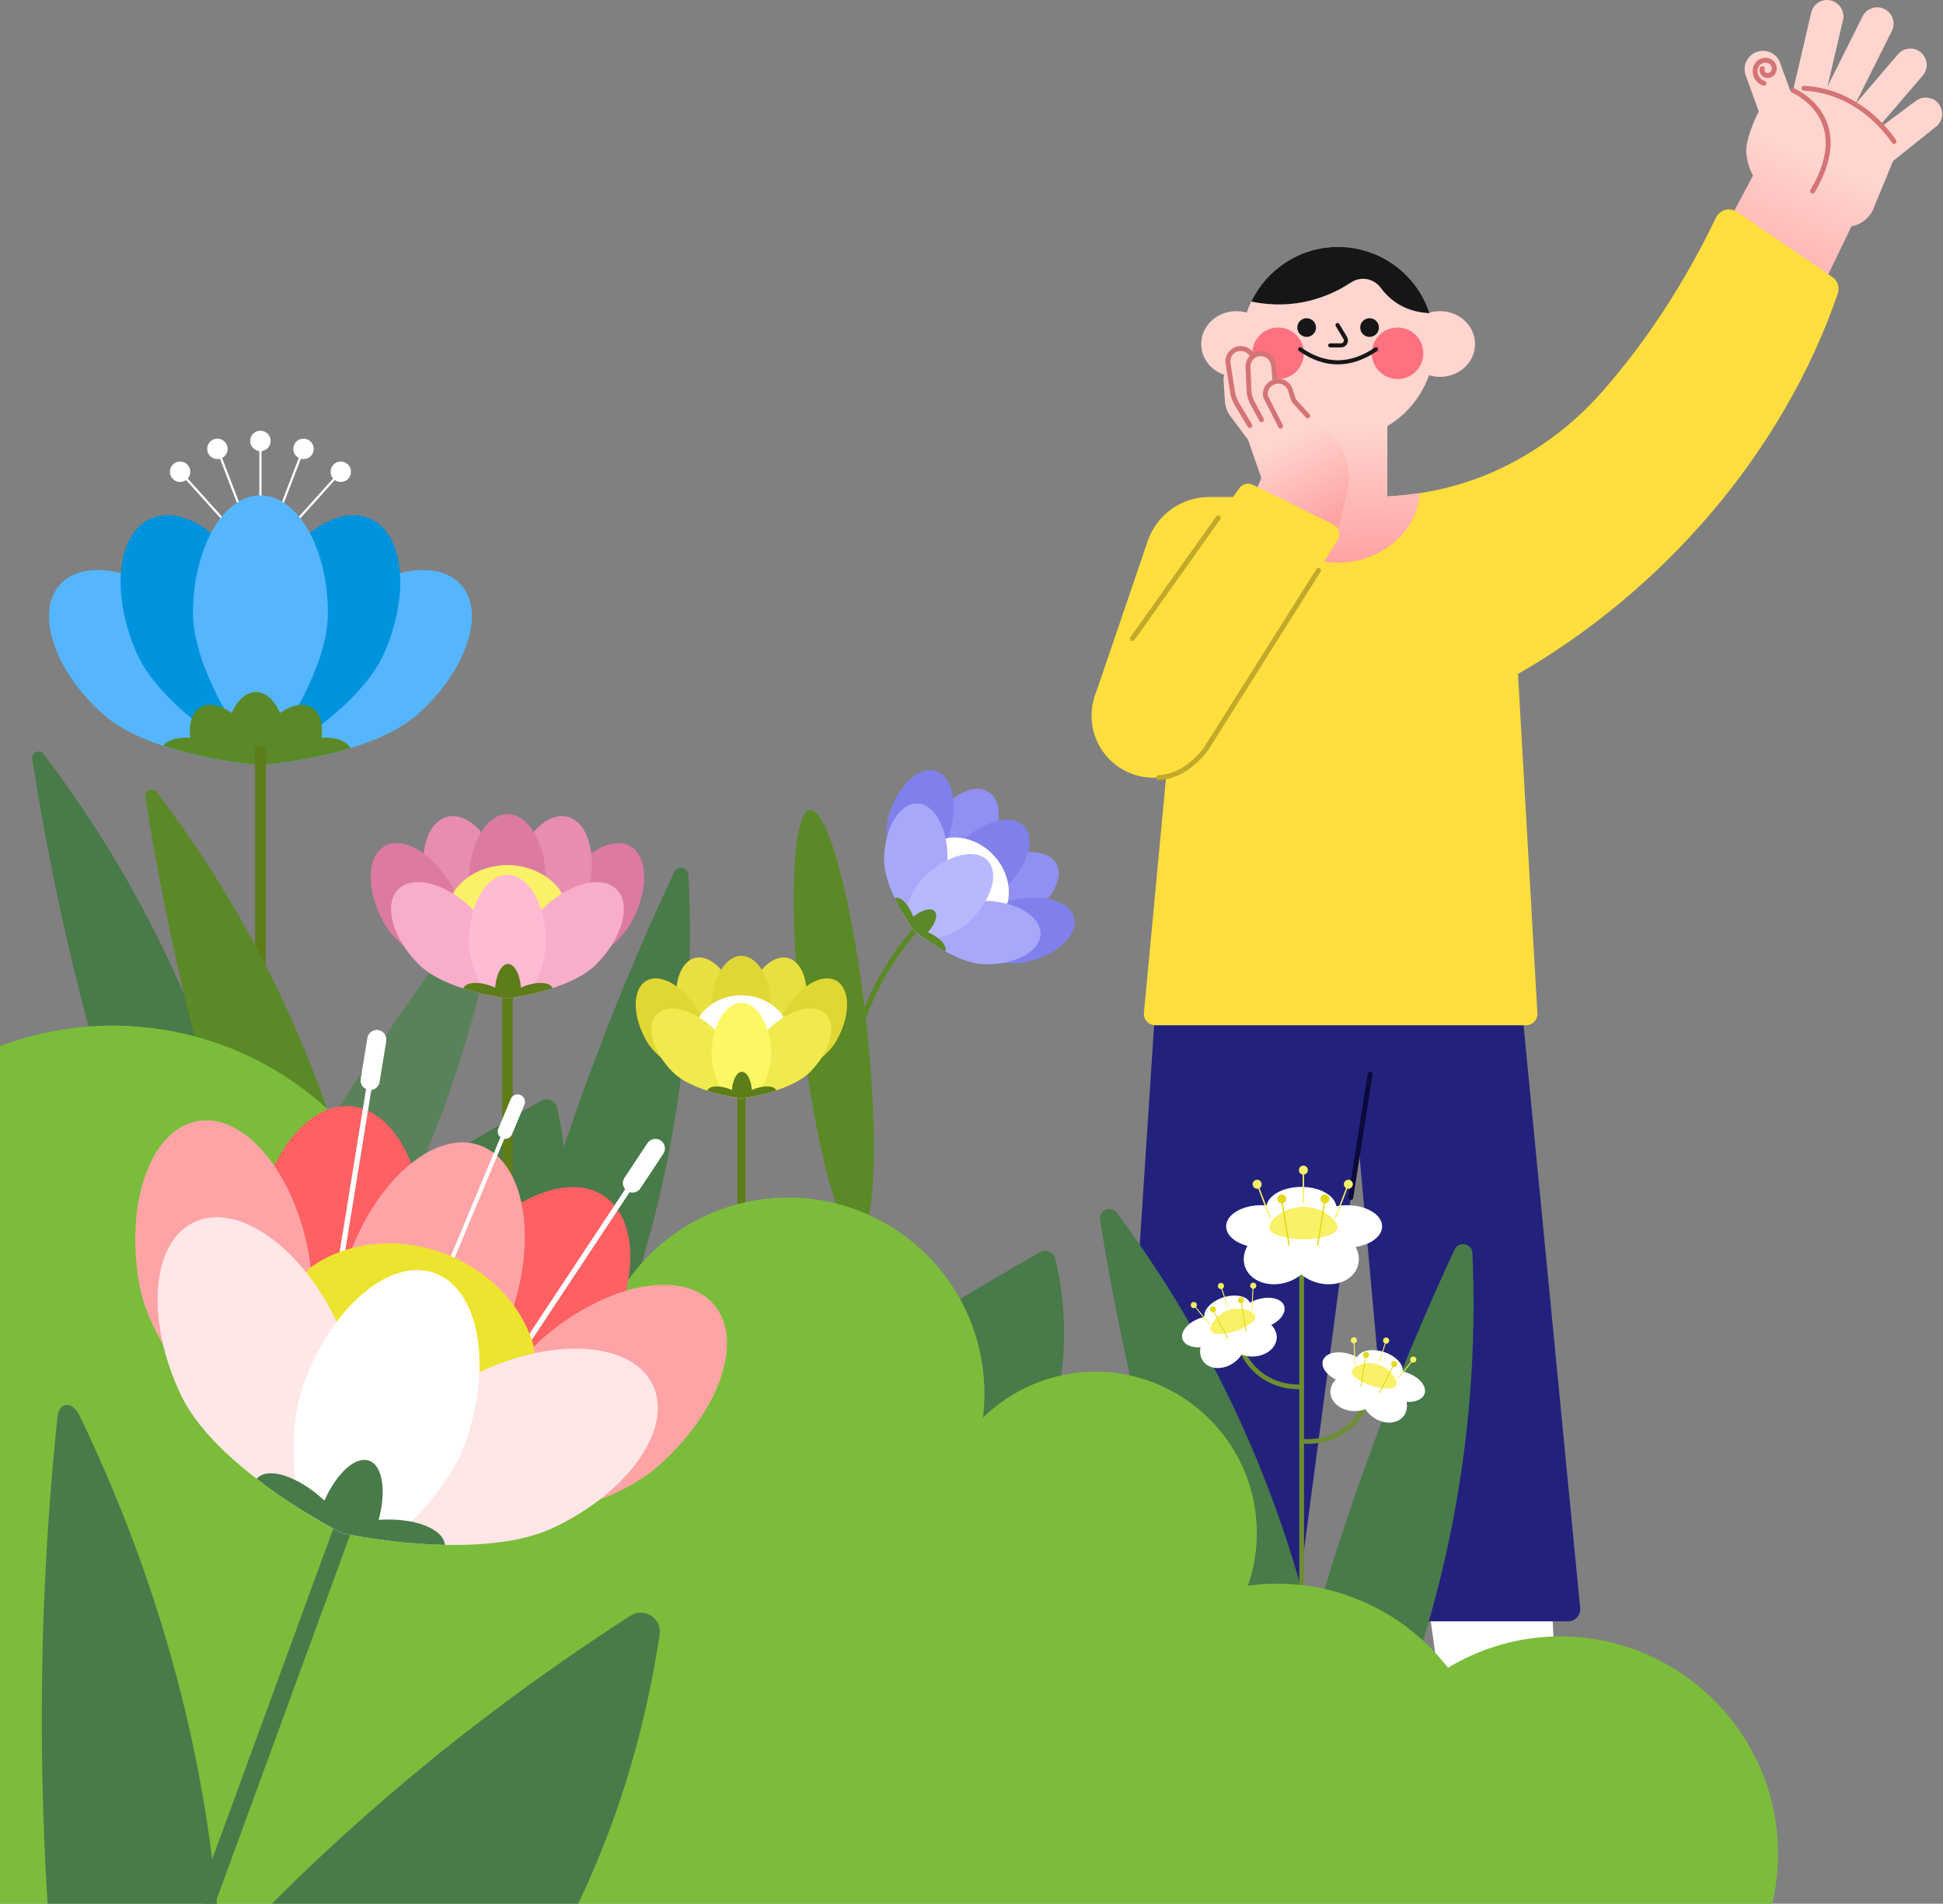 <svg width="397" height="389" viewBox="0 0 397 389" fill="none" xmlns="http://www.w3.org/2000/svg">
<rect x="0" y="0" width="397" height="389" fill="#808080" stroke="none"/>
<path d="M291.39 324.475L294.598 347.531H317.998L316.943 324.475H291.39Z" fill="white"/>
<path d="M293.067 360.297C292.956 361.828 294.166 363.127 295.697 363.127H338.79C340.421 363.127 341.554 361.429 340.832 359.952C340.832 359.952 340.832 359.93 340.821 359.919C340.777 359.808 340.721 359.708 340.666 359.597C339.167 356.755 336.847 355.035 333.694 353.226L325.369 345.844L322.094 338.007C321.861 337.429 321.462 336.974 320.962 336.641C320.485 336.308 319.885 336.131 319.275 336.131C315.556 336.131 312.548 339.161 312.548 342.891H294.343L293.133 359.597L293.111 359.919L293.089 360.285L293.067 360.297Z" fill="#7570D6"/>
<path d="M260.452 324.475L257.244 347.531H233.833L234.899 324.475H260.452Z" fill="white"/>
<path d="M258.765 360.297C258.876 361.829 257.666 363.127 256.134 363.127H213.042C211.41 363.127 210.278 361.429 210.999 359.953C210.999 359.953 210.999 359.93 211.01 359.919C211.055 359.808 211.11 359.708 211.166 359.597C212.664 356.756 214.995 355.035 218.137 353.226L226.462 345.844L229.737 338.007C229.97 337.43 230.37 336.975 230.869 336.642C231.346 336.309 231.946 336.131 232.556 336.131C236.275 336.131 239.283 339.161 239.283 342.891H257.499L258.709 359.597L258.731 359.919L258.753 360.286L258.765 360.297Z" fill="#7570D6"/>
<path d="M307.796 173.442L237.908 177.383L228.006 328.816C227.928 330.17 229.005 331.302 230.359 331.302H262.44C263.672 331.302 264.693 330.359 264.793 329.126L277.514 233.307L286.172 328.993C286.261 330.292 287.349 331.302 288.648 331.302H320.395C321.838 331.302 322.982 330.07 322.871 328.627L307.796 173.453V173.442Z" fill="#22227D"/>
<path d="M237.918 177.383H308.14L307.418 169.057H237.918V177.383Z" fill="#373799"/>
<path d="M302.712 177.383H304.777V169.057H302.712V177.383Z" fill="#6060BF"/>
<path d="M293.498 177.383H295.563V169.057H293.498V177.383Z" fill="#6060BF"/>
<path d="M252.593 177.383H254.657V169.057H252.593V177.383Z" fill="#6060BF"/>
<path d="M243.812 177.383H245.877V169.057H243.812V177.383Z" fill="#6060BF"/>
<path d="M396.822 23.397C396.855 22.653 396.633 21.942 396.2 21.332C395.678 20.61 394.912 20.122 394.035 19.978C393.159 19.833 392.27 20.033 391.549 20.555L380.926 28.447L381.348 37.272L395.467 25.961C396.289 25.372 396.788 24.429 396.833 23.397H396.822Z" fill="#FFD5CF"/>
<path d="M393.58 14.017C393.858 12.829 393.458 11.586 392.548 10.776C391.882 10.176 391.027 9.876 390.139 9.932C389.251 9.976 388.43 10.376 387.841 11.042L375.964 24.907L380.937 29.358L392.825 15.482C393.192 15.072 393.458 14.561 393.58 14.017Z" fill="#FFD5CF"/>
<path d="M386.898 4.959C386.954 3.638 386.21 2.406 385.011 1.828C384.212 1.44 383.302 1.384 382.458 1.684C381.614 1.973 380.937 2.583 380.549 3.382L371.169 22.142L377.185 25.051L386.565 6.302C386.776 5.88 386.887 5.425 386.898 4.97V4.959Z" fill="#FFD5CF"/>
<path d="M376.63 3.027C376.485 1.507 375.331 0.274 373.821 0.041C372.001 -0.247 370.291 1.007 370.014 2.828L365.44 22.464L372.045 23.497L376.607 3.915C376.663 3.593 376.674 3.316 376.641 3.038L376.63 3.027Z" fill="#FFD5CF"/>
<path d="M363.731 12.862C363.387 11.919 362.71 11.175 361.8 10.742C360.889 10.32 359.879 10.276 358.936 10.609C357.104 11.275 356.072 13.262 356.605 15.138C356.627 15.227 356.66 15.316 356.693 15.404L360.312 25.406L367.35 22.864L363.731 12.862Z" fill="#FFD5CF"/>
<path d="M362.288 79.477L341.008 68.154L358.17 35.896C357.382 34.386 356.893 32.721 356.793 30.967C356.682 28.936 358.125 25.317 359.013 23.474L361.034 19.267L365.008 18.768L368.316 18.024L373.355 18.191L383.99 24.407L386.698 28.903L388.696 28.27L382.635 43C381.769 44.765 380.127 45.92 378.295 46.242L362.288 79.465V79.477Z" fill="url(#paint0_linear_9_14147)"/>
<path d="M366.362 18.479C366.362 18.479 379.372 23.93 370.358 39.037" stroke="#D57475" stroke-miterlimit="10" stroke-linecap="round"/>
<path d="M386.986 28.914C386.986 28.914 380.67 18.657 368.593 18.035" stroke="#D57475" stroke-miterlimit="10" stroke-linecap="round"/>
<path d="M360.39 17.014C359.025 16.559 358.292 15.082 358.747 13.728C359.113 12.64 360.29 12.052 361.378 12.407C362.255 12.696 362.721 13.639 362.432 14.516C362.199 15.216 361.444 15.593 360.745 15.36C360.19 15.171 359.89 14.572 360.068 14.017" stroke="#D57475" stroke-miterlimit="10" stroke-linecap="round"/>
<path d="M375.508 59.973C364.175 92.886 339.454 120.892 310.16 137.721L314.123 207.032C314.2 208.364 313.135 209.497 311.792 209.497H236.053C234.677 209.497 233.6 208.32 233.733 206.955L240.138 138.775L223.609 142.516L234.499 110.569C236.342 105.174 241.403 101.555 247.098 101.555H279.733C283.208 101.555 286.671 101.289 290.09 100.767C295.94 99.868 301.646 98.147 306.985 95.561C314.656 91.82 321.627 86.592 327.41 79.987C336.235 69.941 344.061 58.097 350.61 44.477C351.398 42.845 353.419 42.279 354.917 43.3L374.387 56.609C375.464 57.353 375.941 58.73 375.508 59.973Z" fill="#FFDE3E"/>
<path d="M259.775 70.296C259.775 74.004 256.567 77.012 252.604 77.012C248.641 77.012 245.433 74.004 245.433 70.296C245.433 66.589 248.641 63.581 252.604 63.581C256.567 63.581 259.775 66.589 259.775 70.296Z" fill="#FFD5CF"/>
<path d="M301.391 70.297C301.391 74.004 298.183 77.012 294.22 77.012C290.257 77.012 287.049 74.004 287.049 70.297C287.049 66.589 290.257 63.581 294.22 63.581C298.183 63.581 301.391 66.589 301.391 70.297Z" fill="#FFD5CF"/>
<path d="M273.406 89.833C284.275 89.833 293.087 81.022 293.087 70.152C293.087 59.282 284.275 50.471 273.406 50.471C262.536 50.471 253.724 59.282 253.724 70.152C253.724 81.022 262.536 89.833 273.406 89.833Z" fill="#FFD5CF"/>
<path d="M282.042 52.458C281.065 51.981 280.044 51.581 278.989 51.27C277.224 50.749 275.348 50.46 273.406 50.46C265.591 50.46 258.842 55.011 255.667 61.616C264.581 63.459 271.541 60.672 276.07 57.697C278.057 56.388 280.721 56.898 282.131 58.819C284.062 61.438 287.126 63.714 291.921 63.98C291.977 63.98 292.032 63.98 292.088 63.98C290.423 58.919 286.76 54.767 282.031 52.458H282.042Z" fill="#161616"/>
<path d="M266.413 72.195C266.413 75.103 264.06 77.457 261.152 77.457C258.243 77.457 255.89 75.103 255.89 72.195C255.89 69.287 258.243 66.933 261.152 66.933C264.06 66.933 266.413 69.287 266.413 72.195Z" fill="#FF717F"/>
<path d="M290.823 72.195C290.823 75.103 288.47 77.457 285.562 77.457C282.653 77.457 280.3 75.103 280.3 72.195C280.3 69.287 282.653 66.933 285.562 66.933C288.47 66.933 290.823 69.287 290.823 72.195Z" fill="#FF717F"/>
<path d="M268.888 66.933C268.888 67.988 268.033 68.843 266.979 68.843C265.924 68.843 265.069 67.988 265.069 66.933C265.069 65.879 265.924 65.024 266.979 65.024C268.033 65.024 268.888 65.879 268.888 66.933Z" fill="#161616"/>
<path d="M281.743 66.933C281.743 67.988 280.888 68.843 279.833 68.843C278.779 68.843 277.924 67.988 277.924 66.933C277.924 65.879 278.779 65.024 279.833 65.024C280.888 65.024 281.743 65.879 281.743 66.933Z" fill="#161616"/>
<path d="M273.295 66.423L274.86 69.043C275.259 69.72 274.782 70.574 273.994 70.574H271.796" stroke="#161616" stroke-width="0.84" stroke-miterlimit="10" stroke-linecap="round"/>
<path d="M265.647 71.374C270.775 74.959 275.948 74.892 281.154 71.374" stroke="#161616" stroke-width="0.84" stroke-miterlimit="10" stroke-linecap="round"/>
<path d="M283.463 101.433V83.062H263.338V101.544H261.54L256.678 101.788C257.688 109.203 264.792 114.965 273.395 114.965C281.998 114.965 289.668 108.759 290.09 100.756C287.903 101.089 285.683 101.311 283.463 101.433Z" fill="url(#paint1_linear_9_14147)"/>
<path d="M268.889 86.203L267.645 85.471L264.504 82.007C264.382 81.874 264.304 81.708 264.26 81.53L263.749 79.965C263.438 78.544 262.04 77.645 260.63 77.945C260.596 77.945 260.574 77.967 260.541 77.978L260.252 74.781C260.141 73.504 259.176 72.394 257.899 72.272C257.155 72.194 256.467 72.428 255.956 72.849C255.435 71.562 253.947 70.807 252.515 71.395C251.383 71.85 250.773 73.082 250.939 74.292L251.094 75.403C250.329 75.957 249.873 76.89 250.018 77.9L250.284 82.041C250.351 83.04 250.684 84.005 251.25 84.827L255.002 89.866L257.721 97.659L255.945 101.966L273.073 109.437L275.26 100.345C275.349 99.968 275.427 99.591 275.482 99.213C276.27 93.985 273.473 88.856 268.911 86.181L268.889 86.203Z" fill="url(#paint2_linear_9_14147)"/>
<path d="M267.19 84.982L264.493 82.007C264.371 81.874 264.282 81.708 264.249 81.53L263.738 79.965C263.427 78.544 262.028 77.645 260.619 77.945C259.198 78.255 258.299 79.654 258.598 81.064L261.662 87.08" stroke="#D57475" stroke-miterlimit="10" stroke-linecap="round"/>
<path d="M260.53 77.978L260.241 74.792C260.13 73.527 259.176 72.417 257.91 72.283C257.155 72.206 256.467 72.428 255.956 72.861C255.301 73.382 254.913 74.226 255.002 75.136L255.202 79.821C255.235 80.675 255.468 81.519 255.879 82.274L257.755 85.77" stroke="#D57475" stroke-miterlimit="10" stroke-linecap="round"/>
<path d="M255.379 86.969L252.692 82.496C252.282 81.808 252.004 81.042 251.871 80.254L250.916 74.204C250.716 72.772 251.715 71.44 253.147 71.24C254.368 71.062 255.523 71.773 255.956 72.872" stroke="#D57475" stroke-miterlimit="10" stroke-linecap="round"/>
<path d="M228.727 156.836C222.743 152.884 221.223 144.77 225.374 138.92L253.203 99.779C253.836 98.891 255.013 98.591 255.989 99.069L272.429 107.161C273.617 107.738 274.028 109.226 273.328 110.336L246.421 153.006C242.636 159.011 234.654 160.732 228.727 156.825V156.836Z" fill="#FFDE3E"/>
<path d="M269.409 116.552L246.42 153.017C246.42 153.017 242.469 158.756 236.752 158.878" stroke="#C3A92A" stroke-width="1.01" stroke-miterlimit="10" stroke-linecap="round"/>
<path d="M248.907 105.829L231.379 130.483" stroke="#C3A92A" stroke-width="1.01" stroke-miterlimit="10" stroke-linecap="round"/>
<path d="M275.993 244.707L279.945 219.509" stroke="#0A0A3B" stroke-miterlimit="10" stroke-linecap="round"/>
<path d="M61.39 93.327L53.21 114.627" stroke="white" stroke-width="0.46" stroke-miterlimit="10"/>
<path d="M60.06 90.977C59.65 92.057 60.18 93.257 61.26 93.677C62.34 94.087 63.54 93.557 63.96 92.477C64.37 91.397 63.84 90.197 62.76 89.777C61.68 89.367 60.48 89.897 60.06 90.977Z" fill="white"/>
<path d="M68.48 97.667L53.21 114.627" stroke="white" stroke-width="0.46" stroke-miterlimit="10"/>
<path d="M68.08 94.997C67.31 95.857 67.38 97.177 68.23 97.947C69.08 98.717 70.41 98.647 71.18 97.797C71.95 96.937 71.88 95.617 71.03 94.847C70.18 94.077 68.85 94.147 68.08 94.997Z" fill="white"/>
<path d="M53.209 91.807V114.627" stroke="white" stroke-width="0.46" stroke-miterlimit="10"/>
<path d="M55.299 90.097C55.299 91.247 54.369 92.187 53.209 92.187C52.049 92.187 51.119 91.257 51.119 90.097C51.119 88.937 52.049 88.007 53.209 88.007C54.369 88.007 55.299 88.937 55.299 90.097Z" fill="white"/>
<path d="M45.039 93.327L53.209 114.627" stroke="white" stroke-width="0.46" stroke-miterlimit="10"/>
<path d="M46.37 90.977C46.78 92.057 46.25 93.257 45.17 93.677C44.09 94.087 42.89 93.557 42.47 92.477C42.06 91.397 42.59 90.197 43.67 89.777C44.75 89.367 45.95 89.897 46.37 90.977Z" fill="white"/>
<path d="M37.949 97.667L53.209 114.627" stroke="white" stroke-width="0.46" stroke-miterlimit="10"/>
<path d="M38.349 94.997C39.119 95.857 39.049 97.177 38.199 97.947C37.349 98.717 36.019 98.647 35.249 97.797C34.479 96.937 34.549 95.617 35.399 94.847C36.249 94.077 37.579 94.147 38.349 94.997Z" fill="white"/>
<path d="M67.06 125.337C57.18 134.237 53.21 156.357 53.21 156.357C53.21 156.357 75.62 154.727 85.5 145.827C95.38 136.927 99.27 125.127 94.17 119.467C89.08 113.807 76.94 116.437 67.05 125.337H67.06Z" fill="#55B6FF"/>
<path d="M39.36 125.337C49.24 134.237 53.21 156.357 53.21 156.357C53.21 156.357 30.8 154.727 20.92 145.827C11.04 136.927 7.15 125.127 12.25 119.467C17.34 113.807 29.48 116.437 39.37 125.337H39.36Z" fill="#55B6FF"/>
<path d="M53.179 122.387C58.589 134.537 53.219 156.357 53.219 156.357C53.219 156.357 33.409 145.747 27.999 133.597C22.589 121.447 23.839 109.087 30.799 105.987C37.749 102.887 47.779 110.227 53.189 122.377L53.179 122.387Z" fill="#0093DD"/>
<path d="M53.25 122.387C47.84 134.537 53.21 156.357 53.21 156.357C53.21 156.357 73.02 145.747 78.43 133.597C83.84 121.447 82.59 109.087 75.63 105.987C68.68 102.887 58.65 110.227 53.24 122.377L53.25 122.387Z" fill="#0093DD"/>
<path d="M67 125.307C67 138.607 53.22 156.357 53.22 156.357C53.22 156.357 39.44 138.607 39.44 125.307C39.44 112.007 45.61 101.227 53.22 101.227C60.83 101.227 67 112.007 67 125.307Z" fill="#55B6FF"/>
<path d="M71.62 152.857C62.41 155.677 53.21 156.347 53.21 156.347C53.21 156.347 42.99 155.597 33.31 152.377C34.45 151.127 36.48 150.597 38.88 150.767C38.52 147.957 39.19 145.597 40.91 144.557C42.63 143.517 45.03 144.047 47.35 145.687C48.5 143.087 50.28 141.407 52.29 141.407C54.3 141.407 56.08 143.087 57.23 145.687C59.55 144.047 61.94 143.527 63.67 144.557C65.4 145.587 66.06 147.957 65.7 150.767C68.39 150.577 70.61 151.267 71.63 152.857H71.62Z" fill="#5B8927"/>
<path d="M53.21 152.577V284.737" stroke="#5D7C1A" stroke-width="2.16" stroke-miterlimit="10"/>
<path d="M102.53 278.317C106.63 261.347 112.03 242.717 119.2 222.907C125.11 206.587 131.42 191.667 137.76 178.187C138.43 176.757 140.58 177.177 140.66 178.757C141.44 193.927 140.95 213.097 136.82 234.747C132.98 254.847 127.05 271.617 121.41 284.547C115.12 282.467 108.83 280.397 102.53 278.317Z" fill="#497A49"/>
<path d="M100.03 285.937C100.03 285.937 100.05 285.937 100.05 285.927C116.52 262.567 117.5 242.067 113.81 226.317C113.48 224.897 111.86 224.197 110.59 224.917C85.26 239.397 59.85 255.607 36.24 273.507C30.7 277.707 25.47 281.847 20.5 285.937H100.04H100.03Z" fill="#497A49"/>
<path d="M201.87 316.927C201.87 316.927 201.89 316.927 201.89 316.917C218.36 293.557 219.34 273.057 215.65 257.307C215.32 255.887 213.7 255.187 212.43 255.907C187.1 270.387 161.69 286.597 138.08 304.497C132.54 308.697 127.31 312.837 122.34 316.927H201.88H201.87Z" fill="#497A49"/>
<path d="M262.65 354.017C266.75 337.047 272.15 318.417 279.32 298.607C285.01 282.877 291.09 268.437 297.2 255.337C298.05 253.517 300.77 254.047 300.85 256.047C301.51 270.957 300.92 289.547 296.93 310.437C293.09 330.537 287.16 347.307 281.52 360.237C275.23 358.157 268.94 356.087 262.64 354.007L262.65 354.017Z" fill="#497A49"/>
<path d="M251.51 350.357C245.39 334.007 239.41 315.557 234.23 295.137C230.12 278.917 227.05 263.557 224.76 249.287C224.44 247.307 226.99 246.217 228.19 247.827C237.1 259.797 247.04 275.517 255.45 295.057C263.55 313.847 268.04 331.057 270.63 344.927C264.26 346.737 257.88 348.547 251.51 350.357Z" fill="#497A49"/>
<path d="M42.9 273.677C50.59 258.007 59.9 240.987 71.2 223.207C81.74 206.617 92.41 191.887 102.64 178.967C100.36 194.807 95.72 215.657 85.83 238.587C77.72 257.377 68.29 272.457 59.97 283.857C54.28 280.467 48.59 277.067 42.9 273.677Z" fill="#5A825A"/>
<path d="M33.71 258.587C27.59 242.237 21.61 223.787 16.43 203.367C12.08 186.217 8.9 170.027 6.58 155.067C6.37 153.727 8.09 153.007 8.9 154.077C18.18 166.277 28.76 182.657 37.65 203.277C45.75 222.067 50.24 239.277 52.83 253.147C46.46 254.957 40.08 256.767 33.71 258.577V258.587Z" fill="#497A49"/>
<path d="M56.85 266.387C50.73 250.037 44.75 231.587 39.57 211.167C35.22 194.017 32.04 177.827 29.72 162.867C29.51 161.527 31.23 160.807 32.04 161.877C41.32 174.077 51.9 190.457 60.79 211.077C68.89 229.867 73.38 247.077 75.97 260.947C69.6 262.757 63.22 264.567 56.85 266.377V266.387Z" fill="#5B8927"/>
<path d="M102.45 178.287C104.35 185.657 99.24 197.457 99.24 197.457C99.24 197.457 89.07 189.587 87.17 182.217C85.27 174.847 87.15 167.987 91.37 166.907C95.59 165.817 100.55 170.917 102.44 178.287H102.45Z" fill="#E78DB0"/>
<path d="M115.1 180.967C111.33 187.577 113.14 200.307 113.14 200.307C113.14 200.307 125.02 195.397 128.8 188.787C132.57 182.177 132.57 175.067 128.78 172.907C125 170.747 118.87 174.357 115.1 180.967Z" fill="#DD7AA2"/>
<path d="M104.91 178.287C103.01 185.657 108.12 197.457 108.12 197.457C108.12 197.457 118.29 189.587 120.19 182.217C122.09 174.847 120.21 167.987 115.99 166.907C111.77 165.817 106.81 170.917 104.92 178.287H104.91Z" fill="#E78DB0"/>
<path d="M111.57 180.127C111.57 187.737 103.68 197.887 103.68 197.887C103.68 197.887 95.79 187.737 95.79 180.127C95.79 172.517 99.32 166.347 103.68 166.347C108.04 166.347 111.57 172.517 111.57 180.127Z" fill="#DD7AA2"/>
<path d="M92.26 180.967C96.03 187.577 94.22 200.307 94.22 200.307C94.22 200.307 82.34 195.397 78.56 188.787C74.79 182.177 74.79 175.067 78.58 172.907C82.36 170.747 88.49 174.357 92.26 180.967Z" fill="#DD7AA2"/>
<path d="M112.98 185.757C114.72 185.097 115.41 183.277 114.42 181.907C112.17 178.777 108.09 176.737 103.57 176.767C99.13 176.797 95.15 178.837 92.94 181.917C91.94 183.307 92.68 185.117 94.43 185.777C96.57 186.587 99.56 187.387 103.19 187.447C107.3 187.527 110.66 186.637 112.99 185.757H112.98Z" fill="#F9F167"/>
<path d="M103.68 204.047C103.68 204.047 101.79 203.807 99.15 203.207C94.94 202.247 88.85 200.367 85.55 197.057C80.17 191.677 78.3 184.817 81.38 181.737C84.46 178.647 91.32 180.527 96.7 185.907C96.72 185.927 96.74 185.947 96.76 185.967C96.89 186.087 97.02 186.227 97.13 186.367C99.11 188.567 100.54 191.767 101.55 194.837C103.12 199.597 103.69 204.047 103.69 204.047H103.68Z" fill="#F8AECA"/>
<path d="M121.82 197.057C118.51 200.367 112.42 202.247 108.21 203.207C105.58 203.807 103.68 204.047 103.68 204.047C103.68 204.047 104.24 199.597 105.81 194.837C106.82 191.767 108.26 188.567 110.23 186.367C110.35 186.227 110.48 186.097 110.6 185.967C110.62 185.947 110.63 185.937 110.66 185.907C116.05 180.527 122.9 178.657 125.98 181.737C129.06 184.817 127.19 191.677 121.81 197.057H121.82Z" fill="#F8AECA"/>
<path d="M103.68 201.157V292.547" stroke="#5D7C1A" stroke-width="2.16" stroke-miterlimit="10"/>
<path d="M111.57 192.547C111.57 195.977 109.98 199.917 108.21 203.207C105.58 203.807 103.68 204.047 103.68 204.047C103.68 204.047 101.79 203.807 99.15 203.207C97.39 199.917 95.79 195.967 95.79 192.547C95.79 190.157 96.14 187.927 96.75 185.977C96.78 185.867 96.82 185.757 96.86 185.647C98.22 181.537 100.77 178.777 103.68 178.777C106.59 178.777 109.14 181.537 110.5 185.637C110.53 185.747 110.57 185.857 110.6 185.967C111.21 187.927 111.56 190.157 111.56 192.547H111.57Z" fill="#FFBBD4"/>
<path d="M112.93 201.907C111.26 202.457 109.62 202.887 108.21 203.207C105.58 203.807 103.68 204.047 103.68 204.047C103.68 204.047 101.79 203.807 99.15 203.207C97.79 202.897 96.24 202.497 94.66 201.977C94.66 201.967 94.66 201.947 94.67 201.937C95.25 200.577 98.1 200.477 101.03 201.727C101.07 201.747 101.12 201.767 101.17 201.787C101.38 199.057 102.48 196.967 103.8 196.967C105.12 196.967 106.23 199.057 106.44 201.787C106.48 201.767 106.53 201.747 106.57 201.727C109.49 200.487 112.32 200.577 112.92 201.907H112.93Z" fill="#5D7C1A"/>
<path d="M202.78 176.317C197.3 179.337 193.12 189.047 193.12 189.047C193.12 189.047 203.56 190.697 209.04 187.677C214.52 184.657 217.56 179.667 215.83 176.527C214.1 173.387 208.26 173.297 202.78 176.317Z" fill="#9090F2"/>
<path d="M201.4 174.847C198.06 180.137 188.12 183.747 188.12 183.747C188.12 183.747 187.09 173.227 190.43 167.927C193.77 162.637 198.93 159.887 201.96 161.807C204.99 163.727 204.74 169.557 201.4 174.847Z" fill="#9090F2"/>
<path d="M191.19 185.667C186.82 189.777 183.66 193.947 181.33 197.747C165.13 224.207 175.59 255.557 178.32 263.067" stroke="#5B8927" stroke-width="1.08" stroke-miterlimit="10"/>
<path d="M176.94 208.387C179.63 232.467 178.86 252.327 175.23 252.727C171.6 253.127 166.46 233.937 163.77 209.857C161.08 185.777 161.85 165.917 165.48 165.517C169.12 165.107 174.25 184.307 176.94 208.387Z" fill="#5B8927"/>
<path d="M206.93 183.927C200.85 185.397 194.25 193.667 194.25 193.667C194.25 193.667 203.89 198.007 209.97 196.537C216.05 195.067 220.3 191.057 219.46 187.567C218.62 184.087 213.01 182.457 206.92 183.927H206.93Z" fill="#8080ED"/>
<path d="M205.44 181.337C200.89 185.627 190.36 186.637 190.36 186.637C190.36 186.637 191.99 176.187 196.54 171.897C201.09 167.607 206.78 166.237 209.23 168.837C211.69 171.447 209.99 177.037 205.43 181.327L205.44 181.337Z" fill="#8080ED"/>
<path d="M194.04 170.267C192.21 176.257 183.58 182.347 183.58 182.347C183.58 182.347 179.81 172.467 181.64 166.487C183.47 160.497 187.72 156.497 191.15 157.537C194.58 158.577 195.87 164.277 194.05 170.267H194.04Z" fill="#8080ED"/>
<path d="M202.86 185.357C204.23 186.027 205.71 185.407 205.97 184.047C206.57 180.937 205.49 177.337 202.92 174.657C200.39 172.017 196.93 170.787 193.84 171.207C192.45 171.397 191.78 172.857 192.37 174.277C193.09 176.017 194.3 178.257 196.31 180.467C198.58 182.967 201.01 184.477 202.85 185.367L202.86 185.357Z" fill="white"/>
<path d="M186.68 190.117C186.68 190.117 185.75 188.847 184.62 186.927C182.82 183.867 180.51 179.167 180.63 175.317C180.81 169.067 183.86 164.077 187.44 164.187C191.02 164.287 193.77 169.447 193.59 175.697C193.59 175.717 193.59 175.747 193.59 175.767C193.59 175.917 193.59 176.067 193.56 176.217C193.36 178.647 192.25 181.307 190.99 183.647C189.03 187.267 186.69 190.117 186.69 190.117H186.68Z" fill="#A8A8FA"/>
<path d="M201.09 197.027C197.25 196.917 192.68 194.327 189.73 192.357C187.88 191.117 186.67 190.117 186.67 190.117C186.67 190.117 189.65 187.947 193.38 186.197C195.79 185.067 198.51 184.127 200.94 184.067C201.09 184.067 201.24 184.067 201.39 184.067C201.41 184.067 201.43 184.067 201.45 184.067C207.71 184.257 212.7 187.297 212.59 190.887C212.48 194.467 207.33 197.217 201.08 197.037L201.09 197.027Z" fill="#A8A8FA"/>
<path d="M198.01 188.337C195.96 190.267 192.7 191.537 189.74 192.347C187.89 191.107 186.68 190.107 186.68 190.107C186.68 190.107 185.75 188.837 184.62 186.917C185.6 184.007 187.06 180.827 189.11 178.897C190.54 177.547 192.07 176.497 193.58 175.757C193.67 175.717 193.75 175.677 193.84 175.637C197.07 174.127 200.16 174.097 201.8 175.847C203.44 177.587 203.23 180.667 201.54 183.797C201.49 183.877 201.45 183.967 201.4 184.047C200.57 185.517 199.43 186.987 198 188.327L198.01 188.337Z" fill="#B8B8FF"/>
<path d="M193.18 194.437C191.91 193.747 190.73 193.007 189.74 192.347C187.89 191.107 186.68 190.107 186.68 190.107C186.68 190.107 185.75 188.837 184.62 186.917C184.04 185.927 183.41 184.777 182.82 183.537C182.82 183.537 182.84 183.527 182.85 183.517C183.99 183.097 185.65 184.747 186.56 187.207C186.57 187.247 186.59 187.287 186.6 187.327C188.35 185.907 190.22 185.397 190.97 186.187C191.72 186.987 191.09 188.817 189.58 190.487C189.62 190.497 189.66 190.517 189.69 190.527C192.08 191.577 193.62 193.317 193.16 194.427L193.18 194.437Z" fill="#5B8927"/>
<path d="M152.44 204.557C150.97 210.257 154.92 219.377 154.92 219.377C154.92 219.377 162.78 213.297 164.25 207.597C165.72 201.897 164.26 196.597 161 195.757C157.74 194.917 153.91 198.857 152.44 204.547V204.557Z" fill="#E8E041"/>
<path d="M150.54 204.557C152.01 210.257 148.06 219.377 148.06 219.377C148.06 219.377 140.2 213.297 138.73 207.597C137.26 201.897 138.72 196.597 141.98 195.757C145.24 194.917 149.07 198.857 150.54 204.547V204.557Z" fill="#E8E041"/>
<path d="M160.32 206.627C157.4 211.737 158.8 221.577 158.8 221.577C158.8 221.577 167.99 217.787 170.9 212.677C173.81 207.567 173.81 202.077 170.89 200.407C167.97 198.737 163.23 201.527 160.31 206.637L160.32 206.627Z" fill="#E0D734"/>
<path d="M157.59 205.967C157.59 211.847 151.49 219.697 151.49 219.697C151.49 219.697 145.39 211.847 145.39 205.967C145.39 200.087 148.12 195.317 151.49 195.317C154.86 195.317 157.59 200.087 157.59 205.967Z" fill="#E0D734"/>
<path d="M142.66 206.627C145.58 211.737 144.17 221.577 144.17 221.577C144.17 221.577 134.98 217.787 132.07 212.677C129.16 207.567 129.16 202.077 132.08 200.407C135 198.737 139.74 201.527 142.66 206.637V206.627Z" fill="#E0D734"/>
<path d="M158.68 210.327C160.02 209.817 160.56 208.407 159.79 207.347C158.05 204.927 154.9 203.347 151.4 203.377C147.97 203.407 144.89 204.977 143.18 207.357C142.41 208.427 142.98 209.827 144.33 210.347C145.99 210.977 148.3 211.587 151.1 211.637C154.28 211.697 156.88 211.007 158.67 210.327H158.68Z" fill="white"/>
<path d="M151.49 224.467C151.49 224.467 150.03 224.287 147.98 223.817C144.73 223.077 140.02 221.617 137.46 219.067C133.3 214.907 131.86 209.607 134.24 207.227C136.62 204.847 141.92 206.287 146.08 210.447C146.1 210.467 146.11 210.477 146.12 210.497C146.22 210.597 146.32 210.697 146.41 210.807C147.94 212.507 149.05 214.987 149.83 217.357C151.05 221.037 151.48 224.477 151.48 224.477L151.49 224.467Z" fill="#F0EA4F"/>
<path d="M165.51 219.057C162.95 221.617 158.24 223.067 154.99 223.807C152.95 224.277 151.49 224.457 151.49 224.457C151.49 224.457 151.92 221.017 153.14 217.337C153.92 214.967 155.03 212.497 156.56 210.787C156.66 210.677 156.75 210.577 156.85 210.477L156.89 210.437C161.05 206.277 166.35 204.827 168.73 207.217C171.11 209.597 169.67 214.897 165.51 219.057Z" fill="#F0EA4F"/>
<path d="M151.49 222.227V292.867" stroke="#5D7C1A" stroke-width="1.67" stroke-miterlimit="10"/>
<path d="M157.58 215.577C157.58 218.227 156.35 221.277 154.99 223.817C152.95 224.287 151.49 224.467 151.49 224.467C151.49 224.467 150.03 224.287 147.98 223.817C146.62 221.267 145.39 218.217 145.39 215.577C145.39 213.737 145.66 212.007 146.13 210.497C146.16 210.407 146.18 210.327 146.22 210.237C147.27 207.057 149.24 204.927 151.49 204.927C153.74 204.927 155.71 207.057 156.76 210.237C156.79 210.327 156.81 210.407 156.84 210.497C157.31 212.007 157.58 213.737 157.58 215.587V215.577Z" fill="#FCF863"/>
<path d="M158.64 222.807C157.35 223.237 156.08 223.567 154.99 223.817C152.95 224.287 151.49 224.467 151.49 224.467C151.49 224.467 150.03 224.287 147.98 223.817C146.93 223.577 145.73 223.267 144.51 222.867C144.51 222.857 144.51 222.847 144.52 222.837C144.96 221.787 147.17 221.707 149.44 222.677C149.47 222.697 149.51 222.707 149.55 222.727C149.71 220.617 150.56 219.007 151.59 219.007C152.62 219.007 153.47 220.617 153.63 222.727C153.66 222.707 153.7 222.697 153.73 222.677C155.99 221.717 158.17 221.787 158.64 222.817V222.807Z" fill="#5D7C1A"/>
<path d="M252.56 271.247C252.6 272.017 253 277.507 257.74 280.977C261.34 283.607 265.2 283.437 266.28 283.357" stroke="#6D8E32" stroke-width="0.96" stroke-miterlimit="10"/>
<path d="M265.96 255.277V334.287" stroke="#6D8E32" stroke-width="0.96" stroke-miterlimit="10"/>
<path d="M273.061 246.857C273.061 249.247 269.851 251.187 265.891 251.187C261.931 251.187 258.721 249.247 258.721 246.857C258.721 244.467 261.931 242.527 265.891 242.527C269.851 242.527 273.061 244.467 273.061 246.857Z" fill="white"/>
<path d="M257.7 254.927C261.66 254.927 264.87 252.989 264.87 250.597C264.87 248.206 261.66 246.267 257.7 246.267C253.74 246.267 250.53 248.206 250.53 250.597C250.53 252.989 253.74 254.927 257.7 254.927Z" fill="white"/>
<path d="M275.231 254.927C279.19 254.927 282.401 252.989 282.401 250.597C282.401 248.206 279.19 246.267 275.231 246.267C271.271 246.267 268.061 248.206 268.061 250.597C268.061 252.989 271.271 254.927 275.231 254.927Z" fill="white"/>
<path d="M268.29 256.507C267.76 259.777 264.17 262.427 260.28 262.427C256.39 262.427 253.66 259.777 254.19 256.507C254.72 253.237 258.31 250.597 262.2 250.597C266.09 250.597 268.82 253.247 268.29 256.507Z" fill="white"/>
<path d="M263.48 256.507C264.01 259.777 267.6 262.427 271.49 262.427C275.38 262.427 278.11 259.777 277.58 256.507C277.05 253.237 273.46 250.597 269.57 250.597C265.68 250.597 262.95 253.247 263.48 256.507Z" fill="white"/>
<path d="M272.09 252.187C273.17 251.777 273.6 250.647 272.98 249.797C271.58 247.857 269.04 246.577 266.23 246.607C263.47 246.627 261 247.897 259.62 249.807C259 250.667 259.46 251.797 260.55 252.207C261.88 252.707 263.74 253.207 265.99 253.247C268.54 253.297 270.63 252.747 272.08 252.197L272.09 252.187Z" fill="#F9F167"/>
<path d="M259.59 249.047L257.17 242.697" stroke="#F9F167" stroke-width="0.28" stroke-miterlimit="10"/>
<path d="M257.79 241.987C257.79 242.497 257.38 242.907 256.87 242.907C256.36 242.907 255.95 242.497 255.95 241.987C255.95 241.477 256.36 241.067 256.87 241.067C257.38 241.067 257.79 241.477 257.79 241.987Z" fill="#F9F167"/>
<path d="M272.79 249.047L275.21 242.697" stroke="#F9F167" stroke-width="0.28" stroke-miterlimit="10"/>
<path d="M274.58 241.987C274.58 242.497 274.99 242.907 275.5 242.907C276.01 242.907 276.42 242.497 276.42 241.987C276.42 241.477 276.01 241.067 275.5 241.067C274.99 241.067 274.58 241.477 274.58 241.987Z" fill="#F9F167"/>
<path d="M266.311 245.877V239.617" stroke="#F9F167" stroke-width="0.28" stroke-miterlimit="10"/>
<path d="M267.231 239.097C267.231 239.607 266.821 240.017 266.311 240.017C265.801 240.017 265.391 239.607 265.391 239.097C265.391 238.587 265.801 238.177 266.311 238.177C266.821 238.177 267.231 238.587 267.231 239.097Z" fill="#F9F167"/>
<path d="M263.4 254.507L261.95 245.507" stroke="#E5DA1A" stroke-width="0.28" stroke-miterlimit="10"/>
<path d="M261.9 245.907C262.408 245.907 262.82 245.495 262.82 244.987C262.82 244.479 262.408 244.067 261.9 244.067C261.392 244.067 260.98 244.479 260.98 244.987C260.98 245.495 261.392 245.907 261.9 245.907Z" fill="#E5DA1A"/>
<path d="M269.21 254.507L270.66 245.507" stroke="#E5DA1A" stroke-width="0.28" stroke-miterlimit="10"/>
<path d="M269.8 244.987C269.8 245.497 270.21 245.907 270.72 245.907C271.23 245.907 271.64 245.497 271.64 244.987C271.64 244.477 271.23 244.067 270.72 244.067C270.21 244.067 269.8 244.477 269.8 244.987Z" fill="#E5DA1A"/>
<path d="M255.5 266.417C256.01 267.977 254.32 269.917 251.74 270.757C249.16 271.597 246.65 271.017 246.15 269.457C245.64 267.897 247.33 265.957 249.91 265.117C252.49 264.277 255 264.857 255.5 266.417Z" fill="white"/>
<path d="M250.96 270.587C251.47 272.147 249.78 274.087 247.2 274.927C244.62 275.767 242.11 275.187 241.61 273.627C241.11 272.067 242.79 270.127 245.37 269.287C247.95 268.447 250.46 269.027 250.96 270.587Z" fill="white"/>
<path d="M262.389 266.867C262.899 268.427 261.209 270.367 258.629 271.207C256.049 272.047 253.539 271.467 253.039 269.907C252.529 268.347 254.219 266.407 256.799 265.567C259.379 264.727 261.889 265.307 262.389 266.867Z" fill="white"/>
<path d="M254.44 273.717C254.79 275.957 253.01 278.447 250.47 279.277C247.93 280.107 245.59 278.957 245.25 276.707C244.9 274.467 246.68 271.977 249.22 271.147C251.76 270.317 254.1 271.467 254.44 273.717Z" fill="white"/>
<path d="M251.3 274.737C252.34 276.757 255.24 277.717 257.78 276.897C260.32 276.067 261.54 273.767 260.5 271.747C259.46 269.727 256.56 268.767 254.02 269.587C251.48 270.417 250.27 272.717 251.3 274.737Z" fill="white"/>
<path d="M256 270.097C256.62 269.597 256.66 268.777 256.07 268.347C254.74 267.377 252.82 267.087 251 267.697C249.2 268.297 247.86 269.647 247.37 271.187C247.15 271.877 247.69 272.517 248.48 272.557C249.46 272.607 250.77 272.537 252.25 272.077C253.92 271.567 255.17 270.767 256 270.097Z" fill="#F9F167"/>
<path d="M247.19 270.697L244.26 267.077" stroke="#F9F167" stroke-width="0.19" stroke-miterlimit="10"/>
<path d="M244.52 266.477C244.63 266.807 244.45 267.167 244.12 267.267C243.79 267.377 243.43 267.197 243.33 266.867C243.23 266.537 243.4 266.177 243.73 266.077C244.06 265.967 244.42 266.147 244.52 266.477Z" fill="#F9F167"/>
<path d="M255.79 267.897L256.02 263.247" stroke="#F9F167" stroke-width="0.19" stroke-miterlimit="10"/>
<path d="M255.47 262.917C255.58 263.247 255.93 263.427 256.26 263.317C256.59 263.207 256.77 262.857 256.66 262.527C256.55 262.197 256.2 262.017 255.87 262.127C255.54 262.237 255.36 262.587 255.47 262.917Z" fill="#F9F167"/>
<path d="M250.89 267.207L249.57 263.127" stroke="#F9F167" stroke-width="0.19" stroke-miterlimit="10"/>
<path d="M250.06 262.587C250.17 262.917 249.99 263.277 249.66 263.377C249.33 263.477 248.97 263.307 248.87 262.977C248.77 262.647 248.94 262.287 249.27 262.187C249.6 262.077 249.96 262.257 250.06 262.587Z" fill="#F9F167"/>
<path d="M250.83 273.447L247.98 267.887" stroke="#E5DA1A" stroke-width="0.19" stroke-miterlimit="10"/>
<path d="M248.43 267.367C248.54 267.697 248.36 268.057 248.03 268.157C247.7 268.257 247.34 268.087 247.24 267.757C247.13 267.427 247.31 267.067 247.64 266.967C247.97 266.857 248.33 267.037 248.43 267.367Z" fill="#E5DA1A"/>
<path d="M254.62 272.217L253.65 266.037" stroke="#E5DA1A" stroke-width="0.19" stroke-miterlimit="10"/>
<path d="M252.98 265.887C253.09 266.217 253.44 266.397 253.77 266.287C254.1 266.177 254.28 265.827 254.17 265.497C254.06 265.167 253.71 264.987 253.38 265.097C253.05 265.207 252.87 265.557 252.98 265.887Z" fill="#E5DA1A"/>
<path d="M280.12 282.397C280.08 283.167 279.68 288.657 274.94 292.127C271.34 294.757 267.48 294.587 266.4 294.507" stroke="#6D8E32" stroke-width="0.96" stroke-miterlimit="10"/>
<path d="M277.19 277.567C276.68 279.127 278.37 281.067 280.95 281.907C283.53 282.747 286.04 282.167 286.54 280.607C287.05 279.047 285.36 277.107 282.78 276.267C280.2 275.427 277.69 276.007 277.19 277.567Z" fill="white"/>
<path d="M281.73 281.737C281.22 283.297 282.91 285.237 285.49 286.077C288.07 286.917 290.58 286.337 291.08 284.777C291.59 283.217 289.9 281.277 287.32 280.437C284.74 279.597 282.23 280.177 281.73 281.737Z" fill="white"/>
<path d="M270.3 278.017C269.79 279.577 271.48 281.517 274.06 282.357C276.64 283.197 279.15 282.617 279.65 281.057C280.15 279.497 278.47 277.557 275.89 276.717C273.31 275.877 270.8 276.457 270.3 278.017Z" fill="white"/>
<path d="M278.24 284.867C277.89 287.107 279.67 289.597 282.21 290.427C284.75 291.257 287.09 290.107 287.43 287.857C287.78 285.617 286 283.127 283.46 282.297C280.92 281.467 278.58 282.617 278.24 284.867Z" fill="white"/>
<path d="M281.39 285.887C280.35 287.907 277.45 288.867 274.91 288.047C272.37 287.217 271.16 284.917 272.19 282.897C273.23 280.877 276.13 279.917 278.67 280.737C281.21 281.567 282.42 283.867 281.39 285.887Z" fill="white"/>
<path d="M276.69 281.247C276.07 280.747 276.03 279.927 276.62 279.497C277.95 278.527 279.87 278.237 281.69 278.847C283.49 279.447 284.83 280.797 285.32 282.337C285.54 283.027 285 283.667 284.21 283.707C283.23 283.757 281.92 283.687 280.44 283.227C278.77 282.717 277.52 281.917 276.69 281.247Z" fill="#F9F167"/>
<path d="M285.5 281.847L288.42 278.227" stroke="#F9F167" stroke-width="0.19" stroke-miterlimit="10"/>
<path d="M288.17 277.627C288.06 277.957 288.24 278.317 288.57 278.417C288.9 278.517 289.26 278.347 289.36 278.017C289.47 277.687 289.29 277.327 288.96 277.227C288.63 277.117 288.27 277.297 288.17 277.627Z" fill="#F9F167"/>
<path d="M276.89 279.047L276.66 274.397" stroke="#F9F167" stroke-width="0.19" stroke-miterlimit="10"/>
<path d="M277.22 274.067C277.11 274.397 276.76 274.577 276.43 274.467C276.1 274.357 275.92 274.007 276.03 273.677C276.14 273.347 276.49 273.167 276.82 273.277C277.15 273.387 277.33 273.737 277.22 274.067Z" fill="#F9F167"/>
<path d="M281.79 278.357L283.12 274.277" stroke="#F9F167" stroke-width="0.19" stroke-miterlimit="10"/>
<path d="M282.63 273.737C282.52 274.067 282.7 274.427 283.03 274.527C283.36 274.637 283.72 274.457 283.82 274.127C283.93 273.797 283.75 273.437 283.42 273.337C283.09 273.227 282.73 273.407 282.63 273.737Z" fill="#F9F167"/>
<path d="M281.86 284.597L284.71 279.037" stroke="#E5DA1A" stroke-width="0.19" stroke-miterlimit="10"/>
<path d="M284.26 278.517C284.15 278.847 284.33 279.207 284.66 279.307C284.99 279.417 285.35 279.237 285.45 278.907C285.56 278.577 285.38 278.217 285.05 278.117C284.72 278.007 284.36 278.187 284.26 278.517Z" fill="#E5DA1A"/>
<path d="M278.07 283.367L279.03 277.187" stroke="#E5DA1A" stroke-width="0.19" stroke-miterlimit="10"/>
<path d="M279.71 277.037C279.6 277.367 279.25 277.547 278.92 277.437C278.59 277.327 278.41 276.977 278.52 276.647C278.63 276.317 278.98 276.137 279.31 276.247C279.64 276.357 279.82 276.707 279.71 277.037Z" fill="#E5DA1A"/>
<path d="M362.08 389.107C363.29 384.037 363.63 378.647 362.92 373.127C360.1 351.047 340.96 334.277 318.7 334.377C310.27 334.417 302.49 336.777 295.86 340.787C287.1 329.467 273.01 322.597 257.66 323.727C256.76 323.797 255.87 323.897 254.98 324.017C256.73 318.987 257.29 313.427 256.33 307.707C253.69 291.967 239.77 280.237 223.8 280.297C214.78 280.327 206.74 283.927 200.86 289.667C201.16 287.137 201.24 284.537 201.04 281.887C199.42 259.787 180.18 243.187 158.09 244.817C137.53 246.327 121.75 263.077 120.95 283.197C113.46 277.557 103.98 274.497 93.9 275.237C91.92 275.387 89.99 275.677 88.11 276.087C88.15 274.067 88.11 272.027 87.96 269.967C85.32 234.067 54.08 207.107 18.18 209.747C11.8 210.217 5.7 211.607 0 213.757V389.697L362.07 389.097L362.08 389.107Z" fill="#7BBD3B"/>
<path d="M91.67 260.057C82.18 274.127 84.1 302.737 84.1 302.737C84.1 302.737 111.34 293.797 120.83 279.717C130.32 265.647 131.48 249.837 123.43 244.397C115.38 238.967 101.15 245.977 91.66 260.047L91.67 260.057Z" fill="#FF6062"/>
<path d="M73.14 303.917L41.96 389.077" stroke="#497A49" stroke-width="3.67" stroke-miterlimit="10"/>
<path d="M111.09 273.287C98.23 284.357 92.54 312.467 92.54 312.467C92.54 312.467 121.18 311.017 134.04 299.947C146.9 288.877 152.19 273.927 145.85 266.567C139.51 259.207 123.95 262.217 111.08 273.287H111.09Z" fill="#FFA4A6"/>
<path d="M86.51 258.227C84.999 275.137 65.469 296.127 65.469 296.127C65.469 296.127 49.97 272.007 51.48 255.097C52.99 238.187 62.06 225.187 71.73 226.047C81.41 226.907 88.03 241.317 86.52 258.227H86.51Z" fill="#FF6062"/>
<path d="M104.3 268.877C98.62 284.877 74.47 300.327 74.47 300.327C74.47 300.327 65.47 273.097 71.15 257.107C76.83 241.107 88.85 230.777 98.01 234.027C107.16 237.277 109.98 252.877 104.3 268.877Z" fill="#FFA4A6"/>
<path d="M63.09 256.247C66.09 272.957 52.78 298.347 52.78 298.347C52.78 298.347 31.47 279.167 28.47 262.457C25.47 245.747 30.79 230.817 40.35 229.097C49.91 227.377 60.09 239.537 63.09 256.237V256.247Z" fill="#FFA4A6"/>
<path d="M134.78 334.027C132.26 350.667 127.38 369.717 118.1 389.077H55.48C61.34 383.197 67.55 377.327 74.15 371.477C92.24 355.437 110.75 341.787 128.83 330.147C131.65 328.337 135.28 330.717 134.78 334.027Z" fill="#497A49"/>
<path d="M44.34 389.077H9.74C9.02 377.777 8.6 366.037 8.55 353.887C8.44 330.697 9.69 309.177 11.74 289.497C12.06 286.437 14.79 286.227 16.2 289.157C25.49 308.407 35.08 333.297 40.65 362.717C42.4 371.927 43.58 380.727 44.34 389.077Z" fill="#497A49"/>
<path d="M69.29 259.887L77.01 212.297" stroke="white" stroke-width="1.09" stroke-miterlimit="10"/>
<path d="M75.32 222.717C74.26 222.547 73.53 221.537 73.7 220.477L75.06 212.097C75.23 211.037 76.24 210.307 77.3 210.477C78.36 210.647 79.09 211.657 78.92 212.717L77.56 221.097C77.39 222.157 76.38 222.887 75.32 222.717Z" fill="white"/>
<path d="M91.37 259.547L105.78 225.047" stroke="white" stroke-width="0.85" stroke-miterlimit="10"/>
<path d="M102.63 232.607C101.86 232.287 101.49 231.397 101.82 230.627L104.36 224.557C104.68 223.787 105.57 223.417 106.34 223.747C107.11 224.067 107.48 224.957 107.15 225.727L104.61 231.797C104.29 232.567 103.4 232.937 102.63 232.607Z" fill="white"/>
<path d="M107.36 274.777L133.97 234.577" stroke="white" stroke-width="1.09" stroke-miterlimit="10"/>
<path d="M128.14 243.377C129.04 243.967 130.25 243.727 130.85 242.827L135.54 235.747C136.13 234.847 135.89 233.637 134.99 233.037C134.09 232.447 132.88 232.687 132.28 233.587L127.59 240.667C127 241.567 127.24 242.777 128.14 243.377Z" fill="white"/>
<path d="M103.06 281.777C107.2 281.687 110.01 278.377 108.95 274.757C106.55 266.497 99.5 259.157 89.97 255.857C80.61 252.617 70.73 253.927 63.79 258.747C60.66 260.917 60.85 265.277 64.04 267.977C67.94 271.277 73.62 275.187 81.2 278.037C89.78 281.257 97.51 281.907 103.05 281.787L103.06 281.777Z" fill="#EDE42F"/>
<path d="M69.87 313.277C69.87 313.277 66.07 311.367 60.97 308.127C52.84 302.957 41.45 294.467 36.97 285.047C29.68 269.727 30.87 253.917 39.64 249.747C48.41 245.557 61.43 254.607 68.72 269.937C68.75 269.997 68.78 270.057 68.79 270.107C68.97 270.467 69.14 270.837 69.28 271.217C71.79 277.327 72.42 285.117 72.25 292.327C72.01 303.497 69.87 313.277 69.87 313.277Z" fill="#FFE6E7"/>
<path d="M113.21 312.117C103.79 316.597 89.57 316.017 80.02 314.887C74.03 314.187 69.88 313.267 69.88 313.267C69.88 313.267 74.38 304.327 81.22 295.507C85.64 289.807 91.04 284.157 96.84 280.997C97.21 280.797 97.57 280.617 97.93 280.427C97.99 280.397 98.03 280.377 98.09 280.347C113.43 273.057 129.24 274.237 133.4 283.027C137.57 291.797 128.54 304.817 113.21 312.107V312.117Z" fill="#FFE6E7"/>
<path d="M95.03 294.977C92.47 302.177 86.18 309.277 80.02 314.887C74.03 314.187 69.88 313.267 69.88 313.267C69.88 313.267 66.08 311.357 60.98 308.117C59.74 299.877 59.33 290.397 61.88 283.197C63.66 278.187 66.05 273.747 68.8 270.097C68.96 269.887 69.11 269.687 69.28 269.477C75.2 261.847 82.63 257.957 88.75 260.127C94.87 262.297 98.16 269.997 97.97 279.647C97.97 279.907 97.95 280.167 97.94 280.427C97.76 284.987 96.82 289.957 95.04 294.967L95.03 294.977Z" fill="white"/>
<path d="M90.91 315.677C86.98 315.597 83.23 315.267 80.01 314.897C74.02 314.197 69.87 313.277 69.87 313.277C69.87 313.277 66.07 311.367 60.97 308.127C58.34 306.467 55.4 304.457 52.45 302.177C52.46 302.147 52.49 302.127 52.51 302.097C54.73 299.667 60.8 301.597 66.04 306.407C66.11 306.477 66.2 306.557 66.28 306.637C68.76 301.047 72.63 297.487 75.41 298.477C78.21 299.467 78.95 304.677 77.37 310.577C77.47 310.567 77.59 310.557 77.69 310.547C84.75 310.117 90.63 312.417 90.9 315.667L90.91 315.677Z" fill="#497A49"/>
<defs>
<linearGradient id="paint0_linear_9_14147" x1="370.069" y1="32.191" x2="356.194" y2="64.383" gradientUnits="userSpaceOnUse">
<stop stop-color="#FFD5CF"/>
<stop offset="1" stop-color="#FEA2A4"/>
</linearGradient>
<linearGradient id="paint1_linear_9_14147" x1="272.94" y1="87.694" x2="273.384" y2="114.965" gradientUnits="userSpaceOnUse">
<stop stop-color="#FFD5CF"/>
<stop offset="1" stop-color="#FEA2A4"/>
</linearGradient>
<linearGradient id="paint2_linear_9_14147" x1="262.95" y1="89.914" x2="271.275" y2="107.12" gradientUnits="userSpaceOnUse">
<stop stop-color="#FFD5CF"/>
<stop offset="1" stop-color="#FEA2A4"/>
</linearGradient>
</defs>
</svg>
